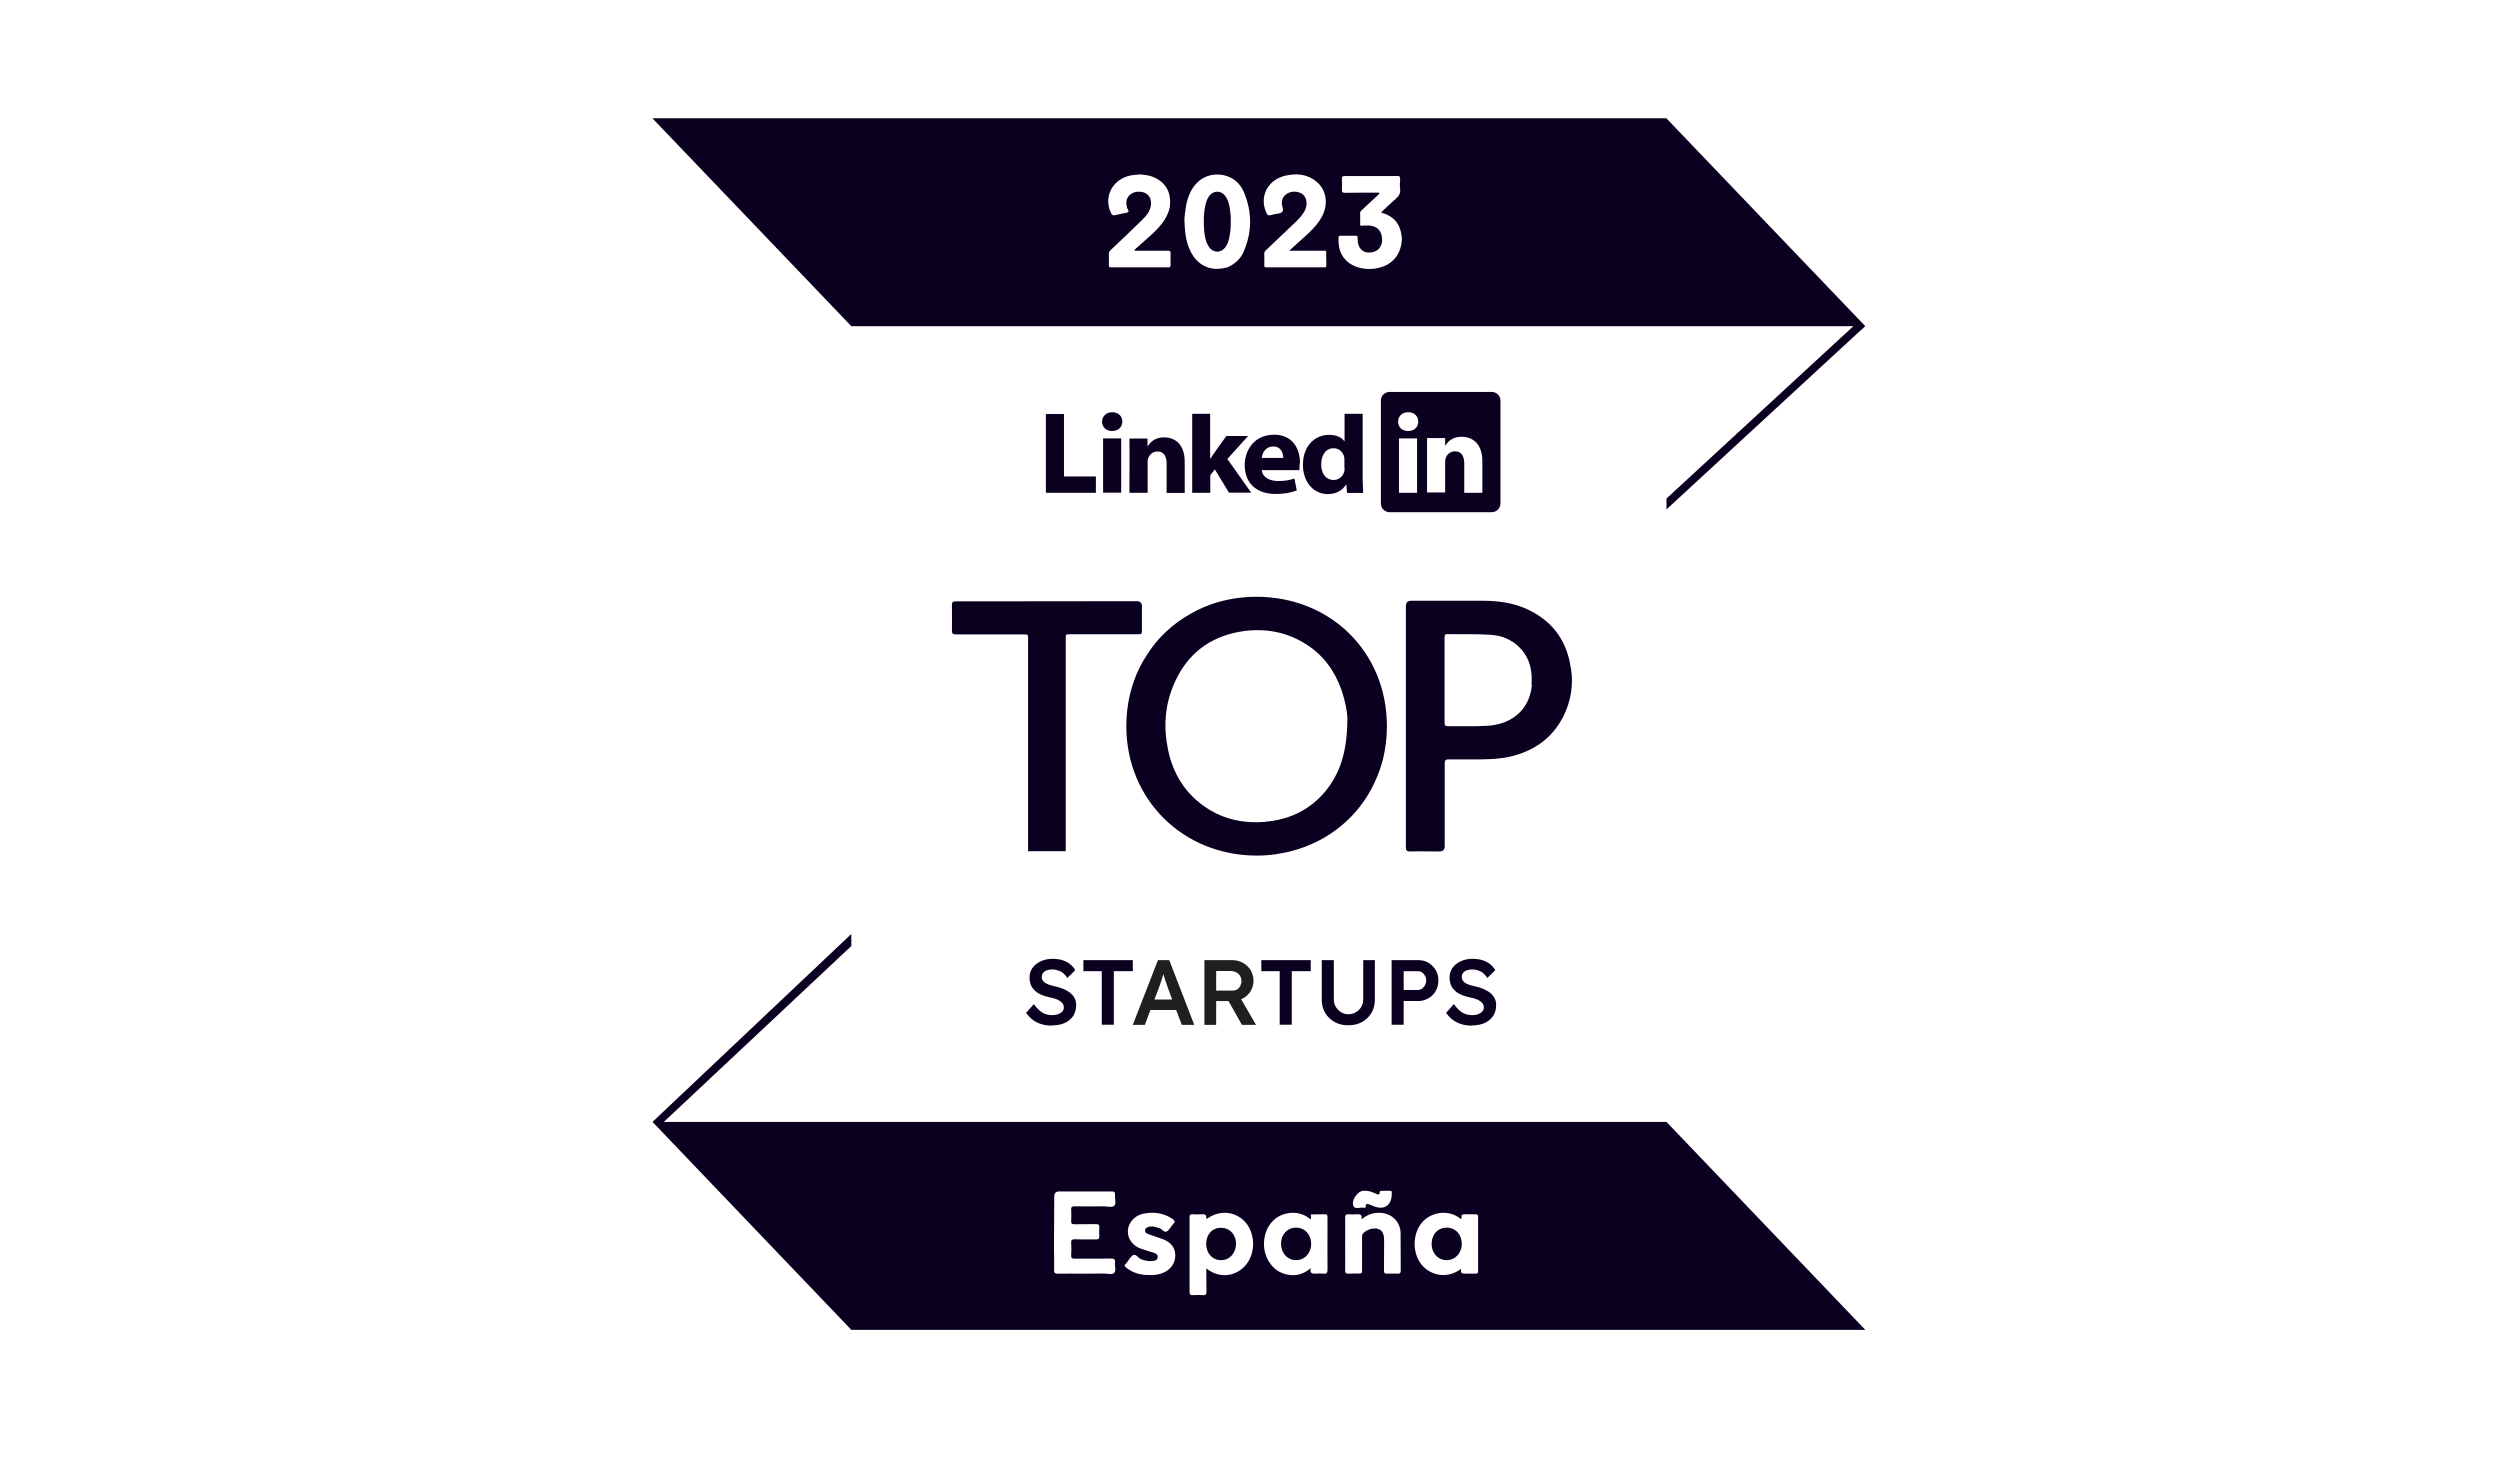<?xml version="1.0" encoding="UTF-8"?>
<svg xmlns="http://www.w3.org/2000/svg" id="Capa_1" width="170" height="100" viewBox="0 0 170 100">
  <defs>
    <style>.cls-1{fill:#1f1e21;}.cls-2{fill-rule:evenodd;}.cls-2,.cls-3{fill:#0c0020;}.cls-4{fill:#fff;}</style>
  </defs>
  <rect class="cls-4" width="170" height="100"></rect>
  <rect class="cls-4" x="57.89" y="22.18" width="55.43" height="54.11"></rect>
  <path class="cls-3" d="M83.33,13.34c-.29-.4-.8-.41-1.1-.02-.14.18-.21.4-.26.62-.14.61-.13,1.22-.08,1.82.04.37.11.73.33,1.04.28.41.8.42,1.1.02.12-.16.19-.34.24-.53.1-.4.14-.8.13-1.21,0-.13.01-.26,0-.39-.05-.47-.08-.95-.36-1.35ZM83.33,13.34c-.29-.4-.8-.41-1.1-.02-.14.18-.21.4-.26.62-.14.61-.13,1.22-.08,1.82.04.37.11.73.33,1.04.28.41.8.42,1.1.02.12-.16.19-.34.24-.53.1-.4.14-.8.13-1.21,0-.13.01-.26,0-.39-.05-.47-.08-.95-.36-1.35ZM113.31,8.04H44.36l13.53,14.14h68.14l-12.71,11.72v.74l13-11.99.52-.47-13.53-14.14ZM79.6,18.01c0,.12-.02.17-.16.17h-3.88c-.12,0-.16-.03-.16-.15.01-.26.01-.51,0-.76,0-.11.04-.18.12-.26.73-.69,1.46-1.38,2.18-2.09.31-.31.59-.66.57-1.16-.03-.49-.39-.77-.95-.72-.48.05-.8.44-.72.89.02.11.04.23.1.33.09.15.01.19-.12.21-.25.05-.5.1-.74.16-.15.04-.22,0-.29-.14-.53-1.1.09-2.3,1.33-2.56.2-.04.4-.04.6-.07.38.02.74.07,1.09.24.69.34,1.06.99.99,1.77,0,.07,0,.14-.01.21-.18.84-.74,1.41-1.34,1.96-.35.32-.71.64-1.08.96.07.08.14.05.21.05h2.04c.17-.01.24.03.22.21-.01.25,0,.5,0,.75ZM84.57,17.11c-.21.5-.6.84-1.1,1.07-.42.11-.86.15-1.29.02-.73-.23-1.13-.79-1.38-1.48-.21-.59-.24-1.2-.26-1.82.05-.59.12-1.18.36-1.73.44-1,1.36-1.49,2.38-1.24.63.16,1.07.57,1.31,1.15.56,1.34.56,2.69-.02,4.03ZM90.05,18.18h-3.94c-.11,0-.14-.03-.14-.13.01-.27.01-.55,0-.82,0-.11.07-.17.13-.23.68-.64,1.35-1.28,2.02-1.92.22-.21.43-.44.58-.71.21-.38.19-.82-.04-1.08-.25-.28-.76-.34-1.11-.14-.35.2-.47.55-.33.97q.1.32-.24.39c-.19.04-.38.06-.57.12-.15.05-.23-.01-.29-.15-.51-1.08.06-2.24,1.27-2.53.76-.18,1.51-.12,2.14.41.62.52.79,1.37.46,2.16-.23.54-.61.96-1.02,1.35-.42.38-.84.76-1.31,1.18h2.21c.35,0,.31-.05.31.31.01.23,0,.46.01.69,0,.1-.03.13-.14.13ZM94.62,17.8c-.77.64-2.18.66-2.96.02-.53-.43-.67-1.03-.64-1.68.01-.09.05-.11.13-.11h1.05c.08,0,.12.03.12.11-.01.05,0,.09,0,.13,0,.6.34.95.87.9.55-.04.87-.47.78-1.04-.06-.48-.35-.75-.84-.79-.17-.01-.35-.01-.52.01-.1.01-.12-.02-.12-.11,0-.25.01-.5,0-.75,0-.1.06-.15.11-.2.35-.32.69-.65,1.04-.97.06-.06.14-.1.17-.22h-.93c-.48,0-.96,0-1.44.01-.14,0-.19-.04-.19-.18.01-.25.02-.51,0-.76-.01-.16.04-.2.2-.2,1.1.01,2.2,0,3.3,0h.24c.17-.03.23.05.22.22-.02.22-.03.44,0,.65.03.3-.08.5-.31.69-.34.29-.65.6-.99.92.14.05.27.08.39.14.6.27.92.75,1,1.4.01.08.02.17.03.25-.03.61-.22,1.15-.71,1.56ZM82.23,13.32c-.14.18-.21.4-.26.62-.14.61-.13,1.22-.08,1.82.04.37.11.73.33,1.04.28.41.8.42,1.1.02.12-.16.19-.34.24-.53.1-.4.14-.8.13-1.21,0-.13.01-.26,0-.39-.05-.47-.08-.95-.36-1.35-.29-.4-.8-.41-1.1-.02ZM83.33,13.34c-.29-.4-.8-.41-1.1-.02-.14.18-.21.4-.26.62-.14.61-.13,1.22-.08,1.82.04.37.11.73.33,1.04.28.41.8.42,1.1.02.12-.16.19-.34.24-.53.1-.4.14-.8.13-1.21,0-.13.01-.26,0-.39-.05-.47-.08-.95-.36-1.35ZM83.33,13.34c-.29-.4-.8-.41-1.1-.02-.14.18-.21.4-.26.62-.14.61-.13,1.22-.08,1.82.04.37.11.73.33,1.04.28.41.8.42,1.1.02.12-.16.19-.34.24-.53.1-.4.14-.8.13-1.21,0-.13.01-.26,0-.39-.05-.47-.08-.95-.36-1.35Z"></path>
  <path class="cls-3" d="M84.04,84.42c-.07-.56-.48-.94-1.03-.93-.58,0-.99.46-.99,1.09s.41,1.11,1.01,1.11c.57.01,1.01-.47,1.02-1.1,0-.06,0-.12-.01-.17ZM88.14,83.48c-.6,0-1.03.46-1.03,1.09,0,.64.44,1.12,1.03,1.12s1.02-.49,1.02-1.11c-.01-.64-.43-1.1-1.02-1.1ZM88.14,83.48c-.6,0-1.03.46-1.03,1.09,0,.64.44,1.12,1.03,1.12s1.02-.49,1.02-1.11c-.01-.64-.43-1.1-1.02-1.1ZM84.04,84.42c-.07-.56-.48-.94-1.03-.93-.58,0-.99.46-.99,1.09s.41,1.11,1.01,1.11c.57.01,1.01-.47,1.02-1.1,0-.06,0-.12-.01-.17ZM84.04,84.42c-.07-.56-.48-.94-1.03-.93-.58,0-.99.46-.99,1.09s.41,1.11,1.01,1.11c.57.01,1.01-.47,1.02-1.1,0-.06,0-.12-.01-.17ZM88.14,83.48c-.6,0-1.03.46-1.03,1.09,0,.64.44,1.12,1.03,1.12s1.02-.49,1.02-1.11c-.01-.64-.43-1.1-1.02-1.1ZM98.37,83.48c-.59,0-1.02.46-1.02,1.1s.45,1.12,1.04,1.11c.58-.01,1.01-.49,1.01-1.11,0-.64-.43-1.1-1.03-1.1ZM98.37,83.48c-.59,0-1.02.46-1.02,1.1s.45,1.12,1.04,1.11c.58-.01,1.01-.49,1.01-1.11,0-.64-.43-1.1-1.03-1.1ZM88.14,83.48c-.6,0-1.03.46-1.03,1.09,0,.64.44,1.12,1.03,1.12s1.02-.49,1.02-1.11c-.01-.64-.43-1.1-1.02-1.1ZM84.04,84.42c-.07-.56-.48-.94-1.03-.93-.58,0-.99.46-.99,1.09s.41,1.11,1.01,1.11c.57.01,1.01-.47,1.02-1.1,0-.06,0-.12-.01-.17ZM113.32,76.29H45.14l12.75-11.96v-.82l-13.52,12.78,13.52,14.14h68.95l-13.52-14.14ZM92.7,80.98c.3-.04.56.06.82.17.13.06.29.18.31-.11,0-.03.02-.06.06-.06.23,0,.45-.02.68,0,.13.02.04.17.07.24-.02.74-.5,1.07-1.18.82-.1-.03-.2-.08-.3-.12-.13-.04-.28-.14-.29.12-.01.12-.11.09-.18.08-.21-.03-.5.12-.63-.07-.23-.34.21-1.03.64-1.08ZM73.05,83.25c.49-.01.98,0,1.47-.01.18,0,.25.04.23.22-.01.2-.01.4,0,.6.01.17-.05.22-.22.22-.48-.01-.96.01-1.45-.01-.19,0-.25.06-.24.25.02.28.02.56,0,.85-.01.18.06.22.23.22.82-.01,1.64.01,2.46-.01.22,0,.33.04.29.29-.03.23.1.54-.06.69-.14.14-.44.04-.68.04-.47.01-.95.01-1.42.01-.58,0-1.16-.01-1.73,0-.19,0-.25-.05-.25-.24.01-.53,0-1.05-.01-1.58.01-1.14.01-2.29.02-3.43q0-.34.33-.34h3.56c.18-.01.26.04.24.23-.02.25.1.57-.04.73-.15.16-.48.05-.72.05-.66.01-1.32.01-1.98,0-.2,0-.25.06-.24.24.02.26.01.52,0,.78,0,.16.06.2.21.2ZM78.99,86.59c-.29.1-.58.13-.83.11-.64.01-1.16-.15-1.61-.53-.11-.09-.09-.14-.01-.21.04-.05.07-.09.11-.14.13-.16.23-.38.4-.47.2-.1.33.18.51.26.26.11.52.17.8.14.17-.01.33-.05.36-.24.03-.2-.11-.27-.26-.32-.31-.1-.62-.19-.93-.3-.75-.29-1.06-1.1-.66-1.75.23-.37.58-.57.99-.63.67-.11,1.31-.01,1.89.39.13.1.18.19.04.31-.02.03-.04.06-.06.08-.13.16-.23.36-.39.45-.18.09-.31-.16-.49-.22-.26-.08-.51-.18-.78-.08-.1.04-.2.08-.21.22,0,.13.07.2.18.24.32.12.64.23.97.34.61.21.92.6.91,1.17-.01.53-.37.99-.93,1.18ZM84.29,86.4c-.7.46-1.56.41-2.26-.15,0,.55,0,1.06.01,1.56,0,.19-.04.28-.25.26-.21-.02-.43-.02-.65,0-.2.01-.26-.05-.25-.25v-3.99c0-.35,0-.7,0-1.05-.01-.15.04-.22.2-.21.2.01.41.02.62,0,.23-.02.36.04.31.31.05-.02.09-.02.11-.04,1.16-.8,2.64-.25,3,1.12.25.95-.09,1.95-.84,2.44ZM90.27,83.39c0,.98-.01,1.97,0,2.96,0,.21-.06.28-.27.26-.18-.02-.36-.02-.55,0-.23,0-.4-.02-.32-.38-.46.4-.95.54-1.49.46-.55-.08-.99-.36-1.3-.82-.61-.88-.49-2.17.25-2.88.59-.58,1.74-.77,2.53-.07.05-.11.02-.23.02-.34.32,0,.63,0,.95-.01.15-.01.18.06.18.19-.01.21,0,.42,0,.63ZM95.04,86.61c-.24-.01-.48-.01-.73,0-.15,0-.2-.05-.2-.2.01-.7.01-1.39.01-2.08,0-.44-.14-.69-.43-.77-.32-.1-.86.09-1.03.36-.04.06-.04.11-.04.17,0,.59,0,1.17,0,1.76,0,.19,0,.38,0,.57,0,.15-.04.19-.18.18-.25,0-.5-.01-.75.01-.17,0-.22-.05-.22-.22.01-.56,0-1.13,0-1.7,0-.62.01-1.25,0-1.88,0-.18.04-.26.24-.24.18.02.37.01.55,0,.21-.01.39,0,.32.35.4-.34.82-.47,1.29-.45.78.05,1.35.6,1.37,1.38.01.86,0,1.71.01,2.56,0,.16-.06.2-.21.2ZM100.51,86.44c0,.13-.05.17-.18.17-.21-.01-.43-.01-.65,0-.21,0-.4,0-.32-.33-1.06.78-2.16.36-2.68-.27-.68-.82-.64-2.18.08-2.95.58-.62,1.73-.87,2.59-.16.1-.08-.05-.27.11-.31.11-.03.23-.02.35-.02.18,0,.35.01.53,0,.13,0,.17.05.17.18v3.69ZM98.37,83.48c-.59,0-1.02.46-1.02,1.1s.45,1.12,1.04,1.11c.58-.01,1.01-.49,1.01-1.11,0-.64-.43-1.1-1.03-1.1ZM88.14,83.48c-.6,0-1.03.46-1.03,1.09,0,.64.44,1.12,1.03,1.12s1.02-.49,1.02-1.11c-.01-.64-.43-1.1-1.02-1.1ZM83.01,83.49c-.58,0-.99.46-.99,1.09s.41,1.11,1.01,1.11c.57.01,1.01-.47,1.02-1.1,0-.06,0-.12-.01-.17-.07-.56-.48-.94-1.03-.93ZM84.04,84.42c-.07-.56-.48-.94-1.03-.93-.58,0-.99.46-.99,1.09s.41,1.11,1.01,1.11c.57.01,1.01-.47,1.02-1.1,0-.06,0-.12-.01-.17ZM88.14,83.48c-.6,0-1.03.46-1.03,1.09,0,.64.44,1.12,1.03,1.12s1.02-.49,1.02-1.11c-.01-.64-.43-1.1-1.02-1.1ZM88.14,83.48c-.6,0-1.03.46-1.03,1.09,0,.64.44,1.12,1.03,1.12s1.02-.49,1.02-1.11c-.01-.64-.43-1.1-1.02-1.1ZM84.04,84.42c-.07-.56-.48-.94-1.03-.93-.58,0-.99.46-.99,1.09s.41,1.11,1.01,1.11c.57.01,1.01-.47,1.02-1.1,0-.06,0-.12-.01-.17ZM84.04,84.42c-.07-.56-.48-.94-1.03-.93-.58,0-.99.46-.99,1.09s.41,1.11,1.01,1.11c.57.01,1.01-.47,1.02-1.1,0-.06,0-.12-.01-.17ZM84.04,84.42c-.07-.56-.48-.94-1.03-.93-.58,0-.99.46-.99,1.09s.41,1.11,1.01,1.11c.57.01,1.01-.47,1.02-1.1,0-.06,0-.12-.01-.17Z"></path>
  <path class="cls-3" d="M84.43,84.19c-.18.15-.4.26-.65.33.25-.08.47-.18.65-.33Z"></path>
  <path class="cls-3" d="M85.45,40.58c-.93,0-1.81.13-2.65.37-.64.19-1.26.45-1.83.78-1.24.69-2.27,1.66-3.01,2.85-.35.53-.64,1.12-.85,1.72-.34.96-.52,2-.52,3.08,0,4.99,3.86,8.81,8.89,8.8.58,0,1.12-.05,1.66-.16.37-.06.73-.15,1.08-.26,2.53-.78,4.51-2.61,5.46-5.03.14-.34.25-.69.35-1.05.18-.73.28-1.5.28-2.3,0-5.03-3.82-8.79-8.86-8.8ZM86.02,55.89c-1.43.11-2.79-.16-4-.97-1.43-.95-2.26-2.31-2.6-3.97-.32-1.57-.2-3.11.47-4.57.86-1.9,2.34-3.05,4.4-3.42,1.6-.28,3.14-.03,4.53.85,1.16.74,1.93,1.79,2.39,3.08.28.81.43,1.65.41,2.07-.02,2.12-.47,3.66-1.59,4.96-1.06,1.21-2.42,1.83-4.01,1.96Z"></path>
  <path class="cls-3" d="M106.82,45.46c-.19-1.36-.76-2.46-1.72-3.25-.14-.12-.29-.23-.44-.33-.24-.17-.51-.3-.78-.44-.94-.44-1.95-.58-2.98-.59-1.65,0-3.29,0-4.94,0q-.36,0-.36.37v8.15h0v1.59c0,2.21,0,4.43,0,6.64,0,.22.05.3.29.3.66-.02,1.32,0,1.98,0q.37,0,.37-.36c0-1.87,0-3.75,0-5.62,0-.23.06-.29.28-.28.52,0,1.04,0,1.55,0,.86,0,1.73,0,2.58-.18,1.62-.37,2.88-1.23,3.65-2.73.52-1.03.7-2.13.53-3.26ZM104.17,46.57c-.15,1.72-1.41,2.68-2.98,2.78-.91.06-1.82.02-2.74.03-.2,0-.22-.1-.22-.24v-.59c0-.25,0-.51,0-.75,0-.51,0-1.03,0-1.54v-2.91c0-.15.03-.24.21-.23.98.02,1.97-.02,2.94.05.51.03.99.17,1.4.43.17.09.31.2.45.33.17.16.32.33.45.53.43.64.52,1.37.46,2.12Z"></path>
  <path class="cls-3" d="M77.65,41.25c0,.52,0,1.05,0,1.57,0,.31,0,.31-.32.31-1.52,0-3.03,0-4.55,0-.31,0-.31,0-.31.31,0,4.69,0,9.39,0,14.08v.36h-2.56v-.33c0-4.7,0-9.4,0-14.1,0-.31,0-.31-.31-.31-1.53,0-3.07,0-4.6,0-.21,0-.27-.06-.27-.27.01-.57.01-1.14,0-1.72,0-.2.06-.26.26-.26,1.01,0,2.02,0,3.03,0,3.09,0,6.18,0,9.27-.01q.37,0,.37.38Z"></path>
  <path class="cls-3" d="M71.51,69.74c-.25,0-.49-.03-.7-.1-.21-.06-.41-.16-.58-.29-.17-.13-.32-.29-.46-.47l.53-.6c.21.28.41.48.6.59s.42.16.67.16c.14,0,.27-.02.39-.07s.21-.1.28-.18c.07-.08.1-.17.1-.27,0-.07-.01-.14-.04-.2s-.07-.12-.12-.16c-.05-.05-.12-.09-.2-.14-.08-.04-.17-.08-.27-.11s-.21-.06-.33-.08c-.23-.05-.43-.11-.6-.19-.17-.08-.32-.17-.43-.29-.12-.11-.2-.24-.26-.39-.05-.14-.08-.31-.08-.49s.04-.35.12-.51c.08-.15.19-.29.34-.4.14-.11.31-.2.5-.26.19-.06.39-.09.61-.09.25,0,.47.03.66.09s.37.15.51.26c.15.12.27.25.37.42l-.54.53c-.08-.13-.18-.24-.28-.32-.1-.09-.22-.15-.34-.19-.12-.04-.25-.07-.38-.07-.15,0-.28.02-.39.06-.11.04-.2.1-.26.18-.06.08-.09.17-.09.28,0,.08.02.16.06.22.04.06.09.12.16.17.07.05.16.09.27.13.11.04.23.07.37.1.23.05.44.11.62.19.18.08.34.17.47.28.13.11.23.23.29.36.07.14.1.29.1.45,0,.29-.07.54-.2.74s-.33.37-.57.48-.54.17-.87.17Z"></path>
  <path class="cls-3" d="M74.92,69.68v-3.64h-1.25v-.75h3.36v.75h-1.29v3.64h-.82Z"></path>
  <path class="cls-1" d="M79.51,65.29h-.77l-1.71,4.4h.82l.38-1.01h1.75l.38,1.01h.85l-1.7-4.4ZM78.5,67.97l.29-.76c.03-.09.06-.18.1-.28.03-.11.07-.22.11-.33.03-.11.07-.22.1-.33,0-.01.01-.02.01-.03.03.11.07.23.11.36.04.12.08.24.12.35.03.11.06.19.08.24l.29.78h-1.21Z"></path>
  <path class="cls-1" d="M84.4,67.95s.09-.04.13-.06c.22-.13.39-.29.52-.5.12-.21.19-.45.19-.7s-.07-.5-.19-.71c-.13-.21-.3-.38-.52-.5s-.46-.19-.72-.19h-1.91v4.4h.8v-1.62h.84l.91,1.62h.96l-1.01-1.74ZM82.7,66.03h.97c.15,0,.28.03.39.09.11.05.2.13.26.23.06.1.1.22.1.36,0,.12-.03.23-.08.33-.05.1-.12.18-.21.24-.09.06-.2.08-.32.08h-1.11v-1.33Z"></path>
  <path class="cls-3" d="M87.02,69.68v-3.64h-1.25v-.75h3.36v.75h-1.29v3.64h-.82Z"></path>
  <path class="cls-3" d="M91.69,69.72c-.35,0-.66-.07-.93-.22-.27-.15-.49-.35-.64-.61-.16-.26-.24-.56-.24-.89v-2.71h.82v2.65c0,.2.04.37.13.52.09.15.21.28.36.37s.31.14.49.14c.19,0,.37-.05.52-.14.16-.09.28-.21.37-.37.09-.15.13-.33.13-.52v-2.65h.79v2.71c0,.33-.08.63-.24.89-.16.26-.37.47-.64.61-.27.15-.58.22-.93.22Z"></path>
  <path class="cls-3" d="M94.63,69.68v-4.39h1.83c.25,0,.48.06.68.18s.36.29.49.5c.12.21.18.44.18.7s-.06.5-.18.71c-.12.21-.28.38-.49.5s-.43.19-.68.19h-1.01v1.61h-.82ZM95.45,67.32h.95c.1,0,.2-.03.29-.09.09-.06.16-.14.21-.23.05-.1.08-.2.08-.33s-.03-.23-.08-.32c-.05-.09-.12-.17-.21-.23-.08-.06-.18-.08-.29-.08h-.95v1.28Z"></path>
  <path class="cls-3" d="M100.07,69.74c-.25,0-.49-.03-.7-.1-.21-.06-.41-.16-.58-.29-.17-.13-.32-.29-.46-.47l.53-.6c.21.28.41.48.6.59s.42.16.67.16c.14,0,.27-.02.39-.07s.21-.1.28-.18c.07-.08.1-.17.1-.27,0-.07-.01-.14-.04-.2s-.07-.12-.12-.16c-.05-.05-.12-.09-.2-.14-.08-.04-.17-.08-.27-.11s-.21-.06-.33-.08c-.23-.05-.43-.11-.6-.19-.17-.08-.32-.17-.43-.29-.12-.11-.2-.24-.26-.39-.05-.14-.08-.31-.08-.49s.04-.35.12-.51c.08-.15.19-.29.34-.4.14-.11.31-.2.5-.26.19-.06.39-.09.61-.09.25,0,.47.03.66.09s.37.15.51.26c.15.12.27.25.37.42l-.54.53c-.08-.13-.18-.24-.28-.32-.1-.09-.22-.15-.34-.19-.12-.04-.25-.07-.38-.07-.15,0-.28.02-.39.06-.11.04-.2.1-.26.18-.06.08-.09.17-.09.28,0,.08.02.16.06.22.04.06.09.12.16.17.07.05.16.09.27.13.11.04.23.07.37.1.23.05.44.11.62.19.18.08.34.17.47.28.13.11.23.23.29.36.07.14.1.29.1.45,0,.29-.07.54-.2.74s-.33.37-.57.48-.54.17-.87.17Z"></path>
  <g id="layer1">
    <g id="g3019">
      <path class="cls-3" d="M98.26,30.34h0v-.02s0,0,0,.02ZM98.26,30.34h0v-.02s0,0,0,.02ZM101.43,26.65h-6.93c-.33,0-.6.26-.6.58v7.01c0,.33.27.59.6.59h6.93c.33,0,.6-.26.6-.59v-7.01c0-.32-.27-.58-.6-.58ZM95.76,28.03c.42,0,.68.27.68.64s-.26.64-.69.64h0c-.42,0-.68-.28-.68-.64s.27-.64.7-.64ZM96.36,33.51h-1.23v-3.7h1.23v3.7ZM100.8,33.51h-1.23v-1.98c0-.5-.18-.84-.63-.84-.34,0-.54.23-.63.44-.03.08-.04.19-.04.3v2.06h-1.23s0-2.42,0-3.36c0-.17,0-.29,0-.34h1.23v.52c.17-.24.46-.61,1.11-.61.81,0,1.42.53,1.42,1.66v2.13ZM98.27,30.34v-.02s0,0,0,.02h0Z"></path>
      <g id="path16">
        <path class="cls-2" d="M71.13,33.51h3.39v-1.11h-2.17v-4.25h-1.23v5.37Z"></path>
      </g>
      <g id="path18">
        <path class="cls-2" d="M75.64,28.03c-.42,0-.7.28-.7.64s.27.64.68.64h0c.43,0,.7-.29.7-.64,0-.37-.27-.64-.69-.64ZM75.01,29.81v3.69h1.23v-3.69h-1.23Z"></path>
      </g>
      <g id="path20">
        <path class="cls-2" d="M76.81,33.51h1.23v-2.06c0-.11,0-.22.04-.3.09-.22.29-.45.63-.45.44,0,.62.34.62.84v1.98h1.23v-2.12c0-1.14-.61-1.66-1.41-1.66-.66,0-.95.37-1.12.62h0v-.54h-1.23c.02.35,0,3.7,0,3.7h0Z"></path>
      </g>
      <g id="path22">
        <path class="cls-2" d="M82.3,28.14h-1.23v5.37h1.23v-1.2l.31-.39.96,1.58h1.51l-1.62-2.29,1.41-1.56h-1.48s-1.01,1.4-1.1,1.56v-3.07h0Z"></path>
      </g>
      <g id="path24">
        <path class="cls-2" d="M88.4,31.49c0-.96-.48-1.93-1.76-1.93-1.37,0-2,1.08-2,2.06,0,1.21.77,1.97,2.11,1.97.53,0,1.03-.08,1.43-.24l-.16-.81c-.33.11-.67.17-1.1.17-.58,0-1.07-.24-1.12-.74h2.55c0-.09.03-.27.03-.47ZM85.8,31.14c.03-.32.24-.78.78-.78.56,0,.68.5.68.78h-1.45Z"></path>
      </g>
      <g id="path26">
        <path class="cls-2" d="M92.69,33.25c-.02-.25-.03-.57-.03-.89v-4.22h-1.23v1.86h-.02c-.17-.26-.55-.43-1.04-.43-.95,0-1.78.75-1.77,2.05,0,1.19.75,1.98,1.69,1.98.51,0,.99-.22,1.23-.64h.03l.05.56h1.09c0-.07,0-.17,0-.26ZM91.43,31.8c0,.1,0,.18-.02.26-.08.34-.37.58-.72.58-.51,0-.85-.42-.85-1.06,0-.6.29-1.1.85-1.1.37,0,.64.26.71.58.02.08.02.16.02.23v.51Z"></path>
      </g>
      <path class="cls-2" d="M98.27,30.33h0s0,.01,0,.01c0,0,0,0,0-.01Z"></path>
    </g>
  </g>
</svg>
